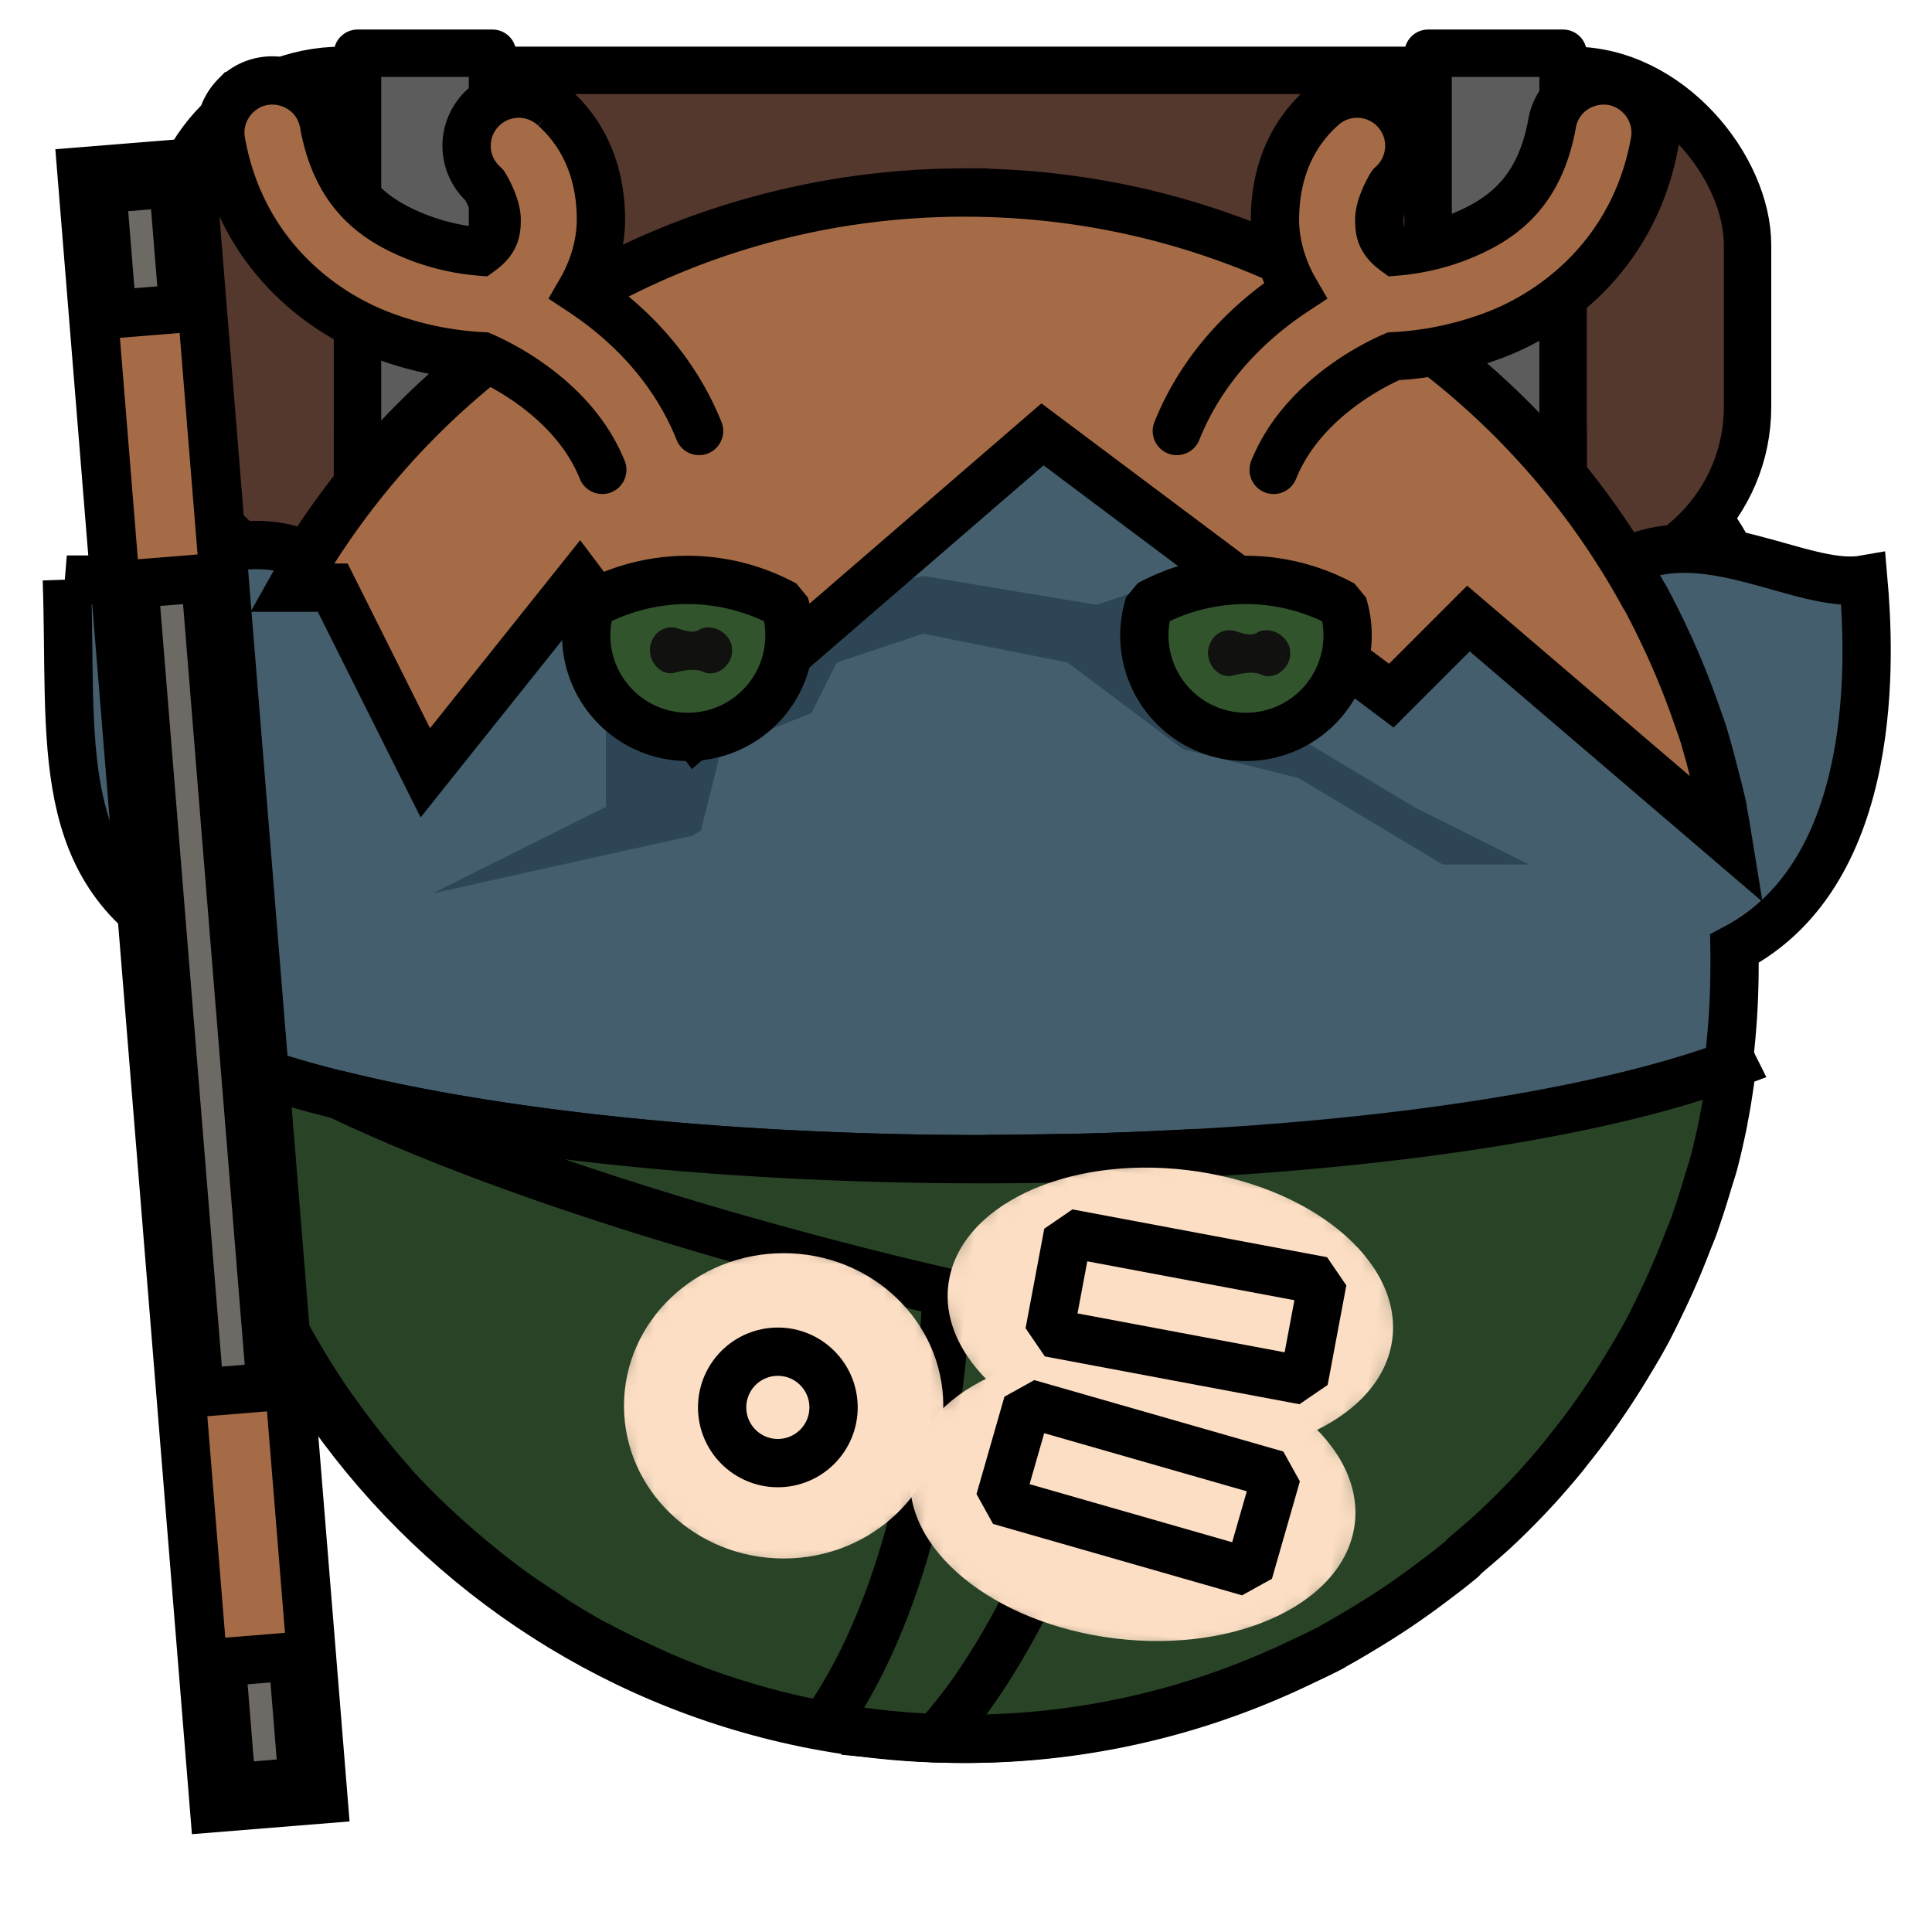 <?xml version="1.0" encoding="UTF-8" standalone="no"?><svg xmlns="http://www.w3.org/2000/svg" viewBox="0 0 90 90">
<defs>
  <filter id="f1" x="-50%" y="-50%" width="200%" height="200%">
    <feGaussianBlur in="SourceGraphic" stdDeviation="2" result="blur" />
    <feColorMatrix in="blur" type="matrix" values="0 0 0 0 0  0 0 0 0 0  0 0 0 0 0  0 0 0 100 -10" result="goo" />
    <feBlend in="SourceGraphic" in2="goo" />
  </filter>
</defs><g filter="url(#f1)"><svg xmlns="http://www.w3.org/2000/svg" viewBox="0 0 90 90" data-tags="new+back"><defs><linearGradient id="d-yCkke-a"><stop offset="0"/><stop offset="1" stop-opacity="0"/></linearGradient><linearGradient id="d-yCkke-b"><stop offset="0" stop-color="#c8eeff"/><stop offset="1" stop-color="#0091ff"/></linearGradient></defs><g class="body" transform="translate(0 -962.36)" fill="#54372D" stroke="#000" stroke-width="2.208" stroke-linecap="round" stroke-linejoin="round"><rect style="marker:none" width="73.613" height="23.829" x="7.795" y="983.176" ry="8.15" data-layer="back-tanks/body"/><rect style="marker:none" width="73.613" height="23.829" x="7.795" y="965.637" ry="8.15" data-layer="back-tanks/body"/></g><g class="bag" fill="#5C5C5C" stroke="#000" stroke-width="2.208" stroke-linecap="round" stroke-linejoin="round"><rect style="marker:none" width="6.289" height="25.423" x="16.654" y="20.019" ry="0" data-layer="back-tanks/bag"/><rect style="marker:none" width="6.289" height="25.423" x="66.526" y="20.019" ry="0" data-layer="back-tanks/bag"/><rect style="marker:none" width="6.289" height="25.423" x="16.654" y="2.48" ry="0" data-layer="back-tanks/bag"/><rect style="marker:none" width="6.289" height="25.423" x="66.526" y="2.48" ry="0" data-layer="back-tanks/bag"/></g></svg><svg xmlns="http://www.w3.org/2000/svg" viewBox="0 0 90 90" data-tags="body+fantasy"><path d="M3.113 27c.268 7.541-.759 13.625 5.718 17.031-.009.325-.03.642-.03.969 0 19.882 16.117 36 36 36 19.881 0 36-16.118 36-36 0-.274.005-.54 0-.812 6.877-3.601 6.291-13.877 6-17.188-2.817.488-7.505-2.856-11.25-.719C69.228 15.923 57.822 9 44.8 9c-12.863 0-24.134 6.76-30.5 16.906C10.751 24.144 6.063 27.488 3.112 27z" fill="#445E6E" data-layer="body-pointy-ear/body" stroke="#000" stroke-width="2.25" stroke-linecap="round"/></svg><svg xmlns="http://www.w3.org/2000/svg" viewBox="0 0 90 90" data-tags="face"><path d="M67.2 20.111l-6.452 1.076-5.644 5.645-4.032 1.344-8.064-1.344-5.375 1.344-.791-2.371-1.899-.317-.603-1.814-6.115-.873 2.687 2.687 1.344 1.344 4.031 2.688-1.344 2.687-6.718 1.346v4.031l-8.065 4.031 12.096-2.687.394-.237.95-3.795 4.2-1.681 1.177-2.352 4.03-1.343 6.722 1.343 5.375 4.033 5.376 1.344 6.72 4.031h4.032l-5.377-2.687-6.718-4.031v-.002l-2.69-1.344-2.687-1.344 3.455-2.302.578-1.729 4.031-2.687 4.031-2.69 1.344-1.344z" fill="#2D4554" data-layer="scar-cross/scar"/></svg><svg xmlns="http://www.w3.org/2000/svg" viewBox="0 0 90 90" data-tags="clothing"><defs><linearGradient id="d-R6Riz-a"><stop offset="0" stop-color="#fff"/><stop offset="1" stop-color="#0f0000"/></linearGradient><radialGradient href="#d-R6Riz-a" id="d-R6Riz-b" gradientUnits="userSpaceOnUse" gradientTransform="matrix(1 0 0 1.181 0 -11.76)" cx="53.966" cy="64.888" fx="53.966" fy="64.888" r="11.043"/><mask maskUnits="userSpaceOnUse" id="d-R6Riz-h"><ellipse style="marker:none" cx="53.966" cy="64.888" rx="11.043" ry="13.045" fill="url(#d-R6Riz-c)" stroke-width="2.386" stroke-linejoin="bevel"/></mask><radialGradient href="#d-R6Riz-a" id="d-R6Riz-c" gradientUnits="userSpaceOnUse" gradientTransform="matrix(1 0 0 1.181 0 -11.76)" cx="53.966" cy="64.888" fx="53.966" fy="64.888" r="11.043"/><mask maskUnits="userSpaceOnUse" id="d-R6Riz-g"><ellipse style="marker:none" cx="53.966" cy="64.888" rx="11.043" ry="13.045" fill="url(#d-R6Riz-d)" stroke-width="2.386" stroke-linejoin="bevel"/></mask><radialGradient href="#d-R6Riz-a" id="d-R6Riz-d" gradientUnits="userSpaceOnUse" gradientTransform="matrix(1 0 0 1.181 0 -11.76)" cx="53.966" cy="64.888" fx="53.966" fy="64.888" r="11.043"/><mask maskUnits="userSpaceOnUse" id="d-R6Riz-f"><ellipse style="marker:none" cx="53.966" cy="64.888" rx="11.043" ry="13.045" fill="url(#d-R6Riz-e)" stroke-width="2.386" stroke-linejoin="bevel"/></mask><radialGradient href="#d-R6Riz-a" id="d-R6Riz-e" gradientUnits="userSpaceOnUse" gradientTransform="matrix(1 0 0 1.181 0 -11.76)" cx="53.966" cy="64.888" fx="53.966" fy="64.888" r="11.043"/></defs><path d="M80.719 49.563c-6.878 2.58-19.35 4.335-33.727 4.421l-.408 8.848-4.924 18.012A35.833 35.833 0 0 0 59 78.156a35.74 35.74 0 0 0 1.594-.719c.49-.236.99-.46 1.468-.718.034-.018.061-.045.094-.063.51-.277 1.005-.574 1.5-.875.495-.3.99-.614 1.469-.937a35.84 35.84 0 0 0 1.406-1c.463-.347.93-.695 1.375-1.063.052-.042.105-.082.156-.125.079-.065.141-.152.22-.219.536-.456 1.084-.92 1.593-1.406a35.997 35.997 0 0 0 1.688-1.719c.418-.457.823-.927 1.218-1.406.118-.142.229-.293.344-.437.286-.358.571-.725.844-1.094.303-.41.589-.827.875-1.25.323-.479.637-.974.937-1.469.3-.495.598-.99.875-1.5s.529-1.038.781-1.562c.423-.877.805-1.773 1.157-2.688.112-.29.239-.58.344-.875.022-.062.04-.124.062-.187.191-.55.366-1.096.531-1.657.1-.341.222-.685.313-1.03.164-.629.306-1.266.437-1.907.013-.062.02-.126.031-.188.141-.707.246-1.434.344-2.156.016-.116.048-.227.063-.343z" fill="#294327" data-layer="cyberpunk-jackey/shirt-other" stroke="#000" stroke-width="2.25"/><path d="M9.188 48.781c.017.168.042.333.062.5.082.692.192 1.384.313 2.063.15.843.323 1.678.53 2.5.167.66.36 1.324.563 1.968.137.436.285.853.438 1.282.06.169.125.332.187.5.178.475.366.94.563 1.406.227.538.466 1.07.719 1.594.226.47.441.948.687 1.406.046.086.11.164.156.25.26.476.532.943.813 1.406.3.495.614.99.937 1.469.174.257.351.498.531.75a36.044 36.044 0 0 0 1.126 1.5c.452.568.92 1.148 1.406 1.688.044.05.08.106.125.156a35.994 35.994 0 0 0 3.406 3.25c.56.472 1.131.936 1.719 1.375.072.054.146.103.218.156.012.009.02.023.032.031.508.373 1.034.716 1.562 1.063.282.185.557.385.844.562.564.348 1.135.683 1.719 1 .008.005.023-.004.031 0 .707.383 1.421.727 2.156 1.063.043.02.083.043.125.062.737.334 1.488.653 2.25.938a35.964 35.964 0 0 0 8.791 2.072l5.453-19.375 1.477-7.45c-.743.01-1.467.034-2.22.034-16.283 0-30.286-2.14-36.72-5.219z" fill="#294327" data-layer="cyberpunk-jackey/shirt" stroke="#000" stroke-width="2.25" stroke-linecap="round"/><path d="M15.762 50.994c11.61 5.539 28.328 9.21 28.328 9.21s-.243 12.468-5.713 20.177a35.8 35.8 0 0 0 5.219.588c5.922-6.408 9.85-20.608 10.795-27.188a176 176 0 0 1-8.485.219c-11.993 0-22.738-1.164-30.144-3.006z" fill="#294327" data-layer="cyberpunk-jackey/collar" stroke="#000" stroke-width="2.25"/><g class="trim" fill="#FCDEC4"><ellipse style="marker:none" cx="53.966" cy="64.888" rx="10.416" ry="12.303" mask="url(#d-R6Riz-f)" transform="matrix(.993 .12 -.065 .536 3.396 28.477)" data-layer="cyberpunk-jackey/trim"/><ellipse style="marker:none" cx="53.966" cy="64.888" rx="10.416" ry="12.303" mask="url(#d-R6Riz-g)" transform="matrix(.714 0 0 .578 -2.027 27.984)" data-layer="cyberpunk-jackey/trim"/><ellipse style="marker:none" cx="53.966" cy="64.888" rx="10.416" ry="12.303" mask="url(#d-R6Riz-h)" transform="matrix(.993 .12 -.065 .536 5.149 19.848)" data-layer="cyberpunk-jackey/trim"/><path style="marker:none" data-layer="cyberpunk-jackey/trim" stroke="#000" stroke-width="2.25" stroke-linejoin="bevel" d="M49.752 57.444l11.86 2.227-.871 4.638-11.86-2.227zM47.872 65.372l11.6 3.327-1.301 4.536-11.6-3.326z"/><circle style="marker:none" cx="36.235" cy="65.562" r="2.595" data-layer="cyberpunk-jackey/trim" stroke="#000" stroke-width="2.25" stroke-linejoin="bevel"/></g></svg><svg xmlns="http://www.w3.org/2000/svg" viewBox="0 0 90 90" data-tags="hair"><defs><linearGradient id="d--sRl7-a"><stop offset="0"/><stop offset="1" stop-opacity="0"/></linearGradient></defs><path d="M44.938 8.969c-13.474 0-25.183 7.432-31.344 18.406H15.5L19.813 36 27 27l5.406 7.188 16.157-13.954 16.25 12.172 3.593-3.593L80.5 39.156c-.078-.479-.153-.965-.25-1.437-.004-.02.004-.043 0-.063-.118-.566-.261-1.1-.406-1.656-.11-.428-.219-.86-.344-1.281-.044-.146-.08-.293-.125-.438-.104-.335-.23-.669-.344-1a36.754 36.754 0 0 0-1.75-4.188 36.622 36.622 0 0 0-.656-1.28c-.007-.013-.024-.02-.031-.032C70.488 16.58 58.613 8.97 44.938 8.97z" fill="#A56B46" data-layer="messy-hair/hair" stroke="#000" stroke-width="2.25"/></svg><svg xmlns="http://www.w3.org/2000/svg" viewBox="0 0 90 90" data-tags="animals+hat"><g class="horns" fill="#A56B46" color="#000" font-weight="400" font-family="sans-serif" stroke="#000" stroke-width="2.25" stroke-linecap="round"><path style="line-height:normal;font-variant-ligatures:normal;font-variant-position:normal;font-variant-caps:normal;font-variant-numeric:normal;font-variant-alternates:normal;font-feature-settings:normal;text-indent:0;text-align:start;text-decoration-line:none;text-decoration-style:solid;text-decoration-color:#000;text-transform:none;text-orientation:mixed;white-space:normal;shape-padding:0;isolation:auto;mix-blend-mode:normal;solid-color:#000;solid-opacity:1" d="M32.565 20.077c-1.28-3.185-3.586-5.253-5.51-6.521.637-1.097.948-2.29.939-3.38-.018-2.167-.783-3.911-2.174-5.164a2.43 2.43 0 1 0-3.253 3.61c.002.001.562.906.568 1.593.005.566-.065 1-.76 1.505a10.378 10.378 0 0 1-3.033-.714c-1.89-.77-3.66-1.997-4.252-5.23-.331-1.958-2.743-2.714-4.133-1.295a2.43 2.43 0 0 0-.648 2.17c.9 4.913 4.297 7.675 7.2 8.856a15.48 15.48 0 0 0 4.967 1.09c.677.29 4.232 1.934 5.58 5.292M54.822 20.077c1.28-3.185 3.586-5.253 5.511-6.521-.638-1.097-.949-2.29-.94-3.38.018-2.167.783-3.911 2.174-5.164a2.43 2.43 0 1 1 3.253 3.61c-.001.001-.562.906-.568 1.593-.004.566.066 1 .76 1.505.665-.055 1.794-.21 3.034-.714 1.89-.77 3.66-1.997 4.252-5.23.33-1.958 2.742-2.714 4.132-1.295a2.43 2.43 0 0 1 .648 2.17c-.899 4.913-4.297 7.675-7.2 8.856a15.48 15.48 0 0 1-4.967 1.09c-.676.29-4.232 1.934-5.58 5.292" data-layer="small-antlers/horns" overflow="visible"/></g></svg><svg xmlns="http://www.w3.org/2000/svg" viewBox="0 0 90 90" data-tags="eyes"><g class="eyes" fill="#31542D" stroke="#000" stroke-width="2.25" stroke-linecap="round" stroke-linejoin="bevel"><path d="M32.043 34.328a4.735 4.735 0 0 1-4.736-4.736 4.735 4.735 0 0 1 .228-1.434 9.47 9.47 0 0 1 4.508-1.144 9.47 9.47 0 0 1 4.516 1.158 4.735 4.735 0 0 1 .218 1.42 4.735 4.735 0 0 1-4.734 4.736zM58.043 34.328a4.735 4.735 0 0 1-4.736-4.736 4.735 4.735 0 0 1 .228-1.434 9.47 9.47 0 0 1 4.508-1.144 9.47 9.47 0 0 1 4.516 1.158 4.735 4.735 0 0 1 .218 1.42 4.735 4.735 0 0 1-4.734 4.736z" data-layer="eyes-goat/eyes"/></g><g class="pupil" fill="#11110F" color="#000"><path style="marker:none" d="M34.103 30.302c.038-.718-.833-1.291-1.477-1.003-.31.236-.695.083-1.023-.014-.51-.2-1.08.097-1.25.61-.287.637.237 1.529.965 1.465.499-.114 1.054-.274 1.54-.024.615.183 1.271-.417 1.245-1.034zM60.102 30.435c.038-.719-.833-1.291-1.477-1.004-.31.237-.695.084-1.023-.013-.51-.2-1.08.097-1.25.61-.287.637.237 1.529.965 1.465.5-.114 1.054-.274 1.54-.024.615.183 1.271-.417 1.245-1.034z" data-layer="eyes-goat/pupil" overflow="visible"/></g></svg><svg xmlns="http://www.w3.org/2000/svg" viewBox="0 0 90 90" data-tags="left-hand+weapon"><path d="M4.275 8.394l4.204-.34 6.108 75.352-4.204.34z" fill="#6D6A65" data-layer="heavy-staff-left/staff" stroke="#000" stroke-width="3.15"/><g class="bands" fill="#A56B46" stroke="#000" stroke-width="2.25" stroke-linecap="round"><path d="M4.374 14.707l5.024-.408 1.018 12.56-5.024.406zM8.446 64.942l5.023-.407 1.018 12.558-5.023.408z" data-layer="heavy-staff-left/bands"/></g></svg></g></svg>